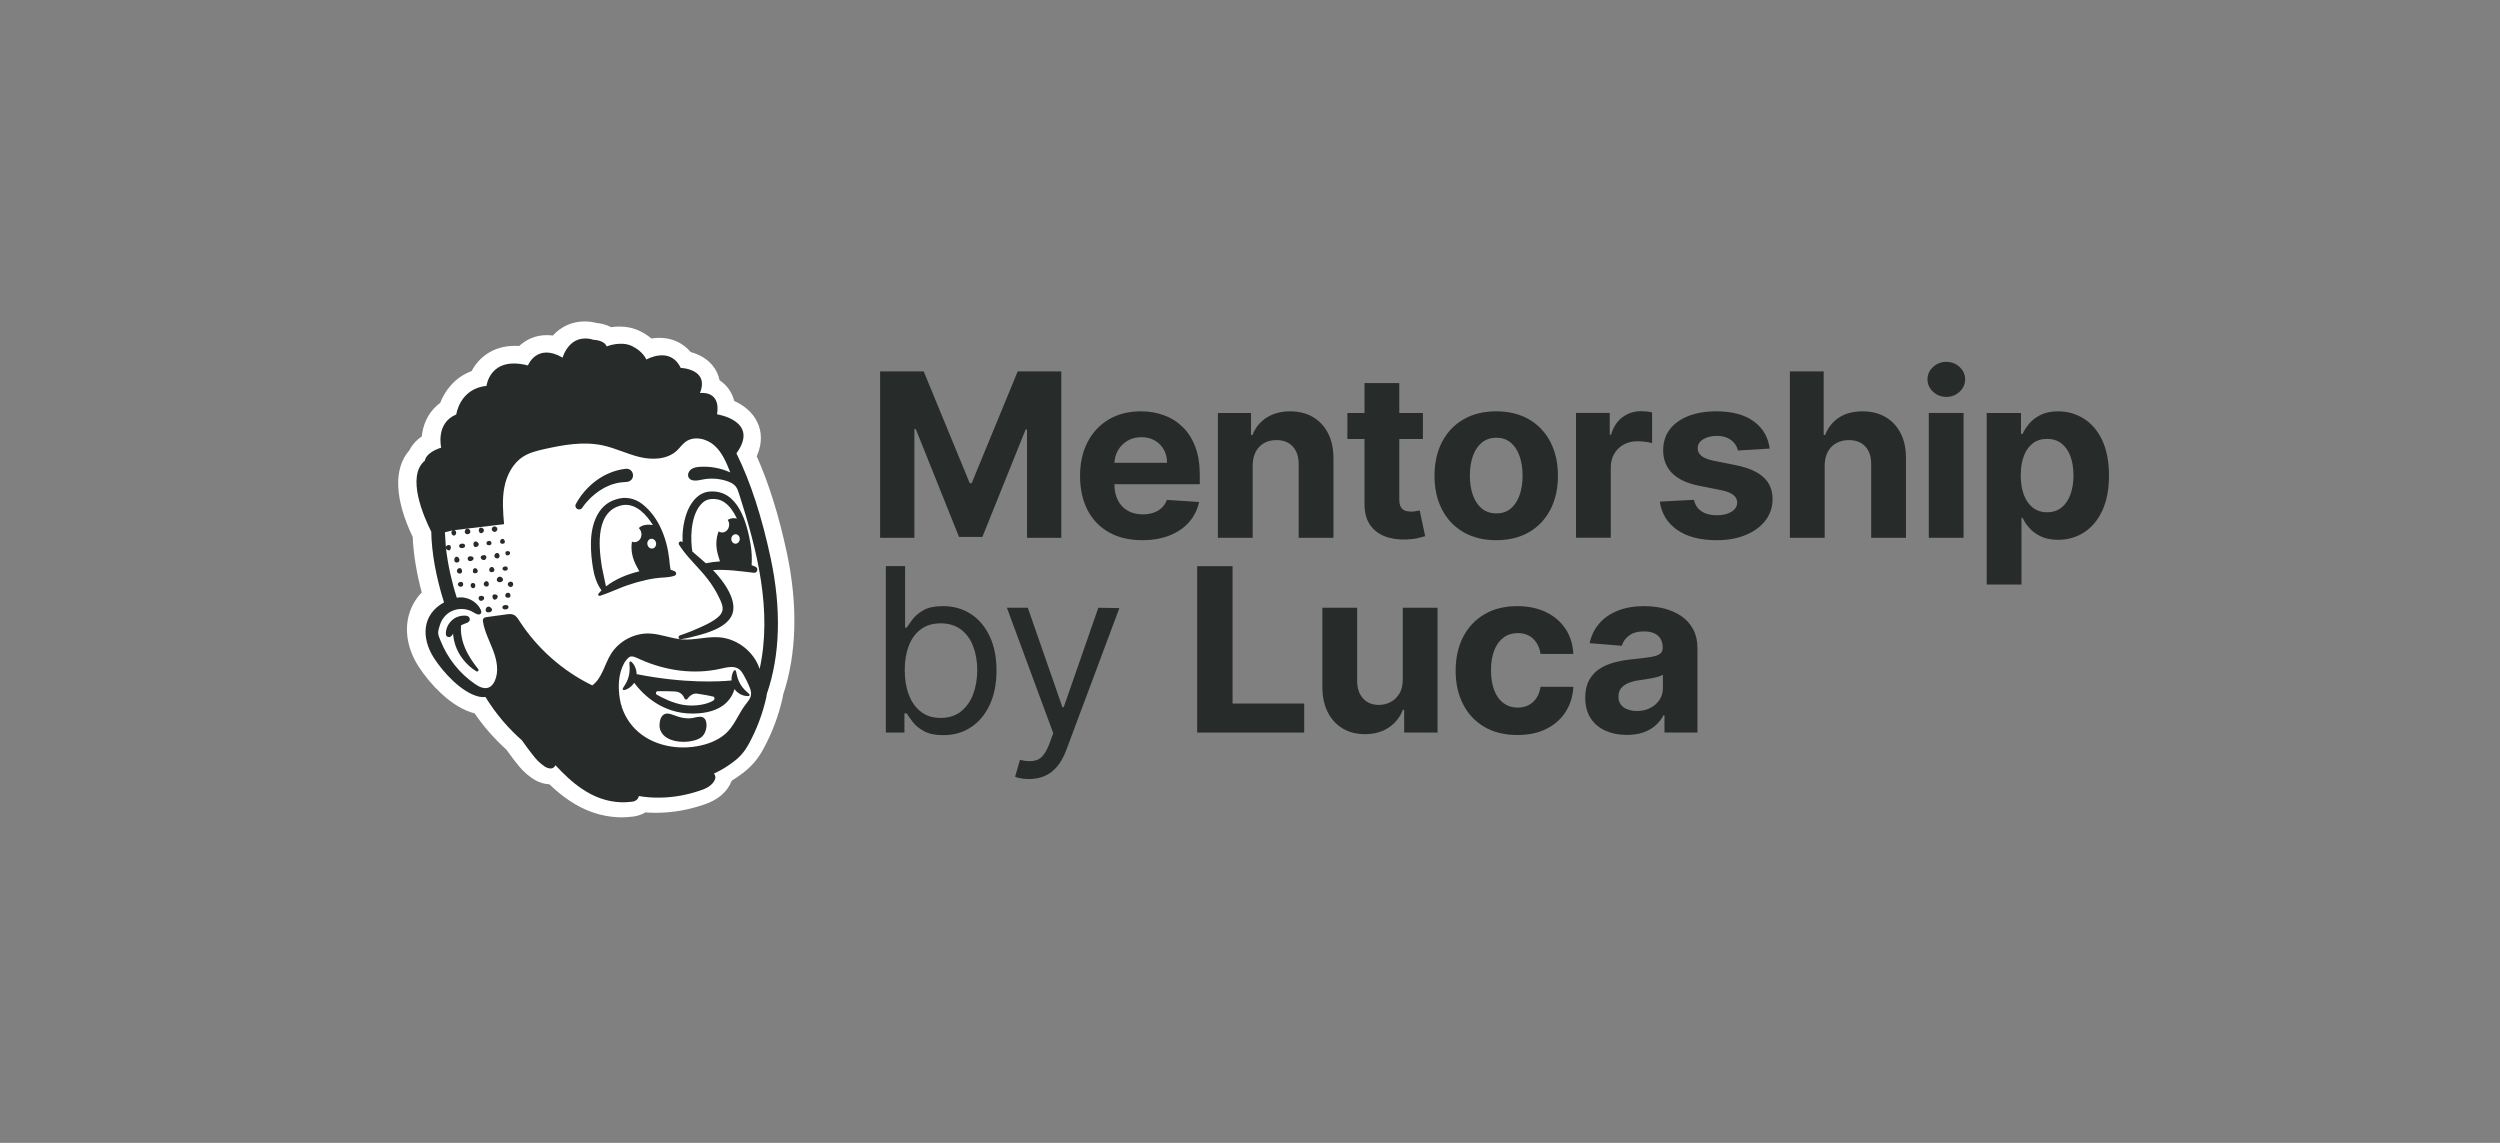 <svg width="350" height="160" viewBox="0 0 350 160" fill="none" xmlns="http://www.w3.org/2000/svg">
<rect x="0" y="0" width="350" height="160" fill="#808080" stroke="none"/>
<g clip-path="url(#clip0_270_800)">
<path d="M110.173 77.463C109.056 72.211 107.636 67.652 105.941 63.88C106.815 61.939 106.563 60.375 106.119 59.321C105.429 57.68 104.051 56.706 102.796 56.136C102.57 55.25 102.166 54.601 101.777 54.148C101.475 53.795 101.127 53.492 100.741 53.245C100.59 52.508 100.3 51.945 100.054 51.572C99.169 50.227 97.806 49.59 96.7 49.288C95.602 48.005 94.073 47.297 92.323 47.297C91.931 47.297 91.553 47.333 91.201 47.392C90.752 47.019 90.227 46.666 89.62 46.367C88.75 45.938 87.772 45.718 86.714 45.718C86.306 45.718 85.917 45.751 85.559 45.801C84.9 45.464 84.183 45.281 83.522 45.216C82.951 45.072 82.388 45 81.838 45C80.118 45 78.567 45.696 77.4 46.978C77.117 46.939 76.835 46.919 76.555 46.919C74.879 46.919 73.6 47.595 72.693 48.435C72.499 48.422 72.309 48.416 72.121 48.416C68.937 48.416 66.992 50.126 66.03 51.948C63.611 52.849 62.264 54.765 61.626 56.407C60.272 57.399 59.395 58.862 59.108 60.652C59.085 60.803 59.066 60.952 59.05 61.097C58.578 61.423 58.176 61.795 57.847 62.207C57.62 62.491 57.445 62.772 57.313 63.04C55.075 65.582 55.231 69.831 57.779 75.182C57.886 77.585 58.31 80.186 59.044 82.945C58.155 83.865 57.533 84.967 57.214 86.21C56.631 88.471 57.119 90.984 58.587 93.289C59.434 94.615 60.592 95.996 61.767 97.084C63.337 98.539 64.91 99.477 66.445 99.876C67.734 101.745 69.224 103.446 70.891 104.948C71.178 105.357 71.561 105.867 71.959 106.393L71.978 106.417C71.984 106.425 71.99 106.434 71.997 106.442L72.03 106.484C72.435 107.008 72.937 107.662 73.641 108.282C73.688 108.325 73.737 108.365 73.787 108.405C73.833 108.439 73.877 108.477 73.923 108.513C74.458 108.944 75.436 109.731 76.917 109.801C77.733 110.587 78.651 111.375 79.679 112.059C81.799 113.511 84.181 114.326 86.569 114.417C86.711 114.423 86.859 114.426 87.01 114.426C87.465 114.426 87.948 114.396 88.489 114.335C88.504 114.334 88.52 114.332 88.536 114.329L88.563 114.326C88.873 114.288 89.586 114.202 90.342 113.736C90.804 113.773 91.265 113.79 91.728 113.79C91.85 113.79 91.969 113.79 92.09 113.787C94.19 113.765 96.322 113.395 98.426 112.686C100.483 112.031 101.832 110.891 102.437 109.301C102.992 108.964 103.529 108.594 104.045 108.193C105.277 107.237 106.127 106.23 106.889 104.826C108.113 102.57 109.015 100.162 109.57 97.664C109.6 97.533 109.622 97.398 109.636 97.263C111.538 91.597 111.724 84.751 110.174 77.461L110.173 77.463Z" fill="white"/>
<path d="M105.773 79.344C105.593 79.261 105.411 79.187 105.226 79.12C105.293 78.192 105.239 77.257 105.104 76.337C104.603 73.272 103.363 68.544 99.417 68.815C97.68 68.898 96.568 70.511 96.081 71.995C95.659 73.261 95.505 74.594 95.557 75.92C95.547 75.911 95.538 75.903 95.53 75.893C95.287 75.635 94.878 75.956 95.062 76.251C95.138 76.371 95.215 76.489 95.295 76.607C95.41 76.774 95.528 76.939 95.651 77.1C96.162 77.775 96.73 78.402 97.302 79.026C97.359 79.088 97.417 79.15 97.473 79.212C97.714 79.476 97.954 79.737 98.188 80.004C98.47 80.324 98.744 80.648 99.003 80.984C99.729 81.896 100.327 82.893 100.812 83.948C101.27 84.92 101.409 85.649 100.521 86.403C99.963 86.891 99.256 87.258 98.568 87.584C97.484 88.093 96.388 88.554 95.25 88.934C95.228 88.941 95.207 88.948 95.185 88.956C95.061 88.998 94.98 89.122 94.999 89.255C95.021 89.406 95.162 89.509 95.311 89.487C95.727 89.427 96.138 89.349 96.549 89.26C98.407 88.797 101.393 88.101 102.373 86.311C103.466 84.331 101.417 81.473 99.818 79.809C101.722 79.698 103.63 79.958 105.53 80.189C105.718 80.211 105.905 80.114 105.989 79.933C106.093 79.711 105.997 79.447 105.773 79.344ZM101.059 74.547C100.892 74.539 100.737 74.484 100.604 74.395C100.429 74.849 100.319 75.364 100.292 75.911C100.259 76.602 100.392 77.292 100.598 77.949C100.666 78.163 100.732 78.377 100.795 78.593C100.132 78.632 99.472 78.722 98.823 78.858C98.192 78.29 97.549 77.759 96.93 77.216C96.9 77.043 96.877 76.87 96.856 76.696C96.625 74.664 96.847 71.403 98.653 70.156C99.198 69.825 99.889 69.795 100.5 69.924C101.162 70.072 101.707 70.472 102.16 70.994C102.54 71.443 102.875 71.995 103.168 72.611C103.048 72.575 102.927 72.554 102.801 72.548C102.477 72.532 102.163 72.615 101.874 72.78C102.015 72.979 102.096 73.233 102.081 73.509C102.053 74.108 101.595 74.573 101.059 74.547ZM102.943 76.116C102.617 76.1 102.367 75.791 102.384 75.426C102.401 75.061 102.68 74.779 103.006 74.794C103.333 74.81 103.584 75.117 103.565 75.483C103.548 75.848 103.269 76.132 102.943 76.116Z" fill="#272B2A"/>
<path d="M107.905 78.196C106.655 72.316 105.042 67.376 103.1 63.468C106.411 58.915 100.39 58.003 100.39 58.003C100.94 54.576 97.993 55.024 97.993 55.024C99.356 51.63 95.297 51.505 95.297 51.505C93.822 48.404 90.486 50.337 90.486 50.337C90.486 50.337 90.083 49.241 88.503 48.46C86.925 47.679 84.93 48.498 84.93 48.498C84.59 47.599 83.124 47.581 83.124 47.581C79.72 46.535 78.764 50.067 78.764 50.067C75.159 47.974 73.912 51.16 73.912 51.16C68.576 49.8 68.114 54.019 68.114 54.019C64.347 54.416 63.877 58.026 63.877 58.026C60.95 59.227 61.765 62.671 61.765 62.671C59.523 63.397 59.486 64.484 59.486 64.484C56.831 66.681 59.34 72.374 60.376 74.437C60.433 77.413 61.025 80.703 62.161 84.334C59.093 86.018 58.938 89.271 60.739 92.099C62.041 94.135 64.652 96.99 67.069 97.533C67.369 97.602 67.671 97.616 67.962 97.576C69.506 100.083 71.279 102.074 73.078 103.651C73.078 103.651 73.079 103.651 73.079 103.653C73.136 103.733 73.192 103.814 73.249 103.894C73.547 104.324 74.011 104.938 74.329 105.36C74.701 105.841 75.095 106.359 75.607 106.812C76.06 107.165 76.504 107.604 77.136 107.585C77.155 107.58 77.171 107.593 77.326 107.547C77.441 107.511 77.542 107.434 77.6 107.373C77.682 107.284 77.726 107.207 77.758 107.125C78.892 108.336 80.09 109.516 81.478 110.435C83.075 111.532 84.928 112.244 86.913 112.316C87.393 112.34 87.913 112.304 88.388 112.249C88.596 112.222 88.887 112.206 89.144 111.967C89.306 111.822 89.402 111.64 89.445 111.446C90.418 111.614 91.41 111.688 92.391 111.667C94.289 111.648 96.163 111.3 97.955 110.695C98.788 110.432 99.785 109.987 100.121 109.055C100.211 108.784 100.127 108.507 99.956 108.3C100.956 107.842 101.897 107.267 102.765 106.592C103.701 105.865 104.283 105.16 104.847 104.122C105.959 102.071 106.786 99.867 107.291 97.591C107.299 97.556 107.304 97.519 107.307 97.481C107.316 97.334 107.337 97.189 107.386 97.05C109.222 91.723 109.406 85.248 107.905 78.196ZM105.143 97.266C105.077 97.807 104.679 98.24 104.346 98.675C104.008 99.119 103.723 99.604 103.445 100.091C102.981 100.906 102.535 101.734 101.889 102.413C100.905 103.448 99.534 104.043 98.138 104.363C94.982 105.087 91.292 104.432 88.95 102.088C87.815 100.952 87.045 99.459 86.782 97.877C86.5 96.173 86.557 94.322 87.396 92.809C87.525 92.576 87.913 92.08 88.154 91.961C88.554 91.763 89.163 92.107 89.571 92.29C93.157 93.906 97.162 94.482 100.996 93.599C101.83 93.406 102.789 93.179 103.474 93.689C103.743 93.889 103.929 94.181 104.096 94.472C104.401 95.001 104.671 95.549 104.904 96.112C105.055 96.481 105.192 96.871 105.143 97.266ZM106.351 93.659C105.568 91.254 103.242 89.424 100.71 89.224C98.978 89.086 97.247 89.645 95.513 89.519C93.977 89.406 92.516 88.761 90.977 88.692C88.813 88.595 86.637 89.751 85.511 91.593C84.62 93.05 84.298 94.94 82.919 95.956C78.774 93.941 75.199 90.776 72.706 86.913C72.487 86.573 72.251 86.207 71.876 86.054C71.562 85.925 71.21 85.969 70.874 86.016C69.972 86.14 69.07 86.264 68.167 86.388C67.977 86.414 67.762 86.455 67.662 86.618C67.584 86.742 67.6 86.899 67.622 87.043C67.847 88.465 68.551 89.758 69.057 91.106C69.562 92.455 69.863 93.993 69.279 95.308C69.104 95.701 68.833 96.079 68.433 96.246C67.789 96.512 67.066 96.153 66.493 95.758C64.337 94.276 62.646 92.141 61.685 89.716C61.546 89.368 61.337 88.953 61.342 88.572C61.346 88.234 61.485 87.832 61.583 87.512C61.82 86.725 62.365 86.027 63.091 85.632C64.087 85.09 65.381 85.137 66.332 85.753C66.649 85.958 67.135 86.192 67.331 85.87C67.43 85.709 67.365 85.499 67.284 85.329C66.707 84.13 65.26 83.418 63.953 83.688C63.23 81.437 62.721 79.12 62.435 76.775C62.517 76.953 62.718 77.071 62.915 77.057C63.143 76.909 63.195 76.552 63.017 76.347C62.805 76.231 62.502 76.342 62.416 76.566C62.373 75.886 62.329 75.205 62.287 74.523L63.384 74.243C63.044 74.385 63.211 75.022 63.578 74.981C63.945 74.94 63.965 74.282 63.602 74.219C65.924 73.942 68.246 73.664 70.569 73.385C70.425 71.659 70.282 69.906 70.611 68.205C70.94 66.504 71.805 64.83 73.278 63.907C74.153 63.356 75.18 63.106 76.189 62.878C78.89 62.27 81.708 61.773 84.413 62.359C86.191 62.745 87.842 63.584 89.612 63.999C91.382 64.415 93.442 64.324 94.765 63.082C95.184 62.689 95.51 62.198 95.973 61.858C97.16 60.986 98.93 61.391 100.025 62.375C101.119 63.36 101.699 64.774 102.241 66.141C100.921 65.535 99.45 65.263 98.001 65.354C97.567 65.38 97.113 65.448 96.762 65.705C96.41 65.962 96.206 66.464 96.41 66.846C96.73 67.447 97.614 67.293 98.281 67.15C99.45 66.903 100.685 66.978 101.814 67.364C102.244 67.511 102.674 67.713 102.965 68.06C103.217 68.361 103.345 68.745 103.464 69.118C106.019 77.055 108.14 85.516 106.348 93.657L106.351 93.659Z" fill="#272B2A"/>
<path d="M104.674 96.962C104.409 96.731 103.967 96.347 103.641 95.76C103.291 95.183 103.174 94.601 103.105 94.253C103.055 93.997 103.03 93.874 102.933 93.839C102.88 93.812 102.798 93.817 102.702 93.96C102.557 94.173 102.376 94.679 102.411 95.264C100.77 95.426 95.855 95.716 89.128 94.378C89.128 93.563 88.689 92.905 88.435 92.69C88.303 92.579 88.224 92.596 88.179 92.637C88.097 92.696 88.106 92.822 88.127 93.082C88.153 93.435 88.199 94.026 88.021 94.676C87.867 95.33 87.546 95.819 87.353 96.111C87.212 96.327 87.144 96.43 87.19 96.523C87.198 96.54 87.209 96.558 87.224 96.57C87.246 96.589 87.314 96.647 87.569 96.564C87.897 96.459 88.429 96.153 88.78 95.593C90.078 97.313 92.74 99.909 96.971 99.898C101.126 99.887 102.426 97.863 102.83 96.474C103.346 97.211 104.163 97.44 104.589 97.456C104.856 97.465 104.905 97.393 104.923 97.37C104.934 97.352 104.94 97.334 104.943 97.313C104.962 97.213 104.869 97.131 104.674 96.962ZM99.899 98.048C99.162 98.564 97.407 98.962 95.684 98.686C94.176 98.445 92.662 97.666 91.944 97.249C91.744 97.133 91.832 96.777 92.061 96.771C92.932 96.752 93.763 96.769 94.54 96.81C95.403 96.859 95.724 97.537 95.812 97.746C95.902 97.954 96.116 97.997 96.212 97.867C96.31 97.738 96.84 97 97.571 97.105C98.578 97.249 99.359 97.407 99.841 97.517C100.063 97.567 100.099 97.907 99.899 98.048Z" fill="#272B2A"/>
<path d="M66.995 93.766C66.991 93.736 66.977 93.706 66.953 93.678C66.953 93.674 66.948 93.67 66.945 93.667C66.81 93.497 66.677 93.326 66.548 93.154H66.547C66.536 93.137 66.525 93.123 66.513 93.107C66.433 92.999 66.353 92.889 66.276 92.778C66.028 92.425 65.795 92.063 65.586 91.688C65.554 91.632 65.523 91.575 65.493 91.519C65.444 91.428 65.397 91.337 65.351 91.246C65.323 91.191 65.296 91.135 65.269 91.078C65.228 90.994 65.191 90.909 65.153 90.823C65.115 90.738 65.077 90.65 65.043 90.564C64.821 90.019 64.668 89.454 64.588 88.884C64.576 88.815 64.569 88.746 64.561 88.677C64.553 88.608 64.546 88.539 64.543 88.47C64.539 88.424 64.535 88.377 64.535 88.332C64.531 88.278 64.529 88.227 64.529 88.173C64.528 88.172 64.528 88.17 64.529 88.169C64.529 88.169 64.529 88.168 64.529 88.167C64.529 88.167 64.528 88.164 64.528 88.162V88.089C64.525 87.913 64.529 87.738 64.537 87.56C64.592 87.528 64.649 87.498 64.707 87.471C64.86 87.385 65.027 87.33 65.195 87.269C65.257 87.247 65.32 87.223 65.381 87.197C65.572 87.125 65.742 86.985 65.766 86.763C65.802 86.23 65.272 86.148 64.792 86.192C64.595 86.209 64.408 86.248 64.269 86.286C64.132 86.323 63.998 86.374 63.871 86.435C63.57 86.581 63.301 86.788 63.079 87.037C62.655 87.512 62.402 88.139 62.422 88.777C62.417 89.142 62.912 89.341 63.162 89.064C63.249 88.976 63.34 88.887 63.402 88.769C63.413 88.75 63.424 88.733 63.435 88.716C63.439 88.816 63.447 88.916 63.458 89.015C63.638 90.649 64.482 92.166 65.706 93.254C66.011 93.527 66.339 93.773 66.687 93.987C66.854 94.085 67.027 93.925 66.997 93.769C66.997 93.769 66.997 93.767 66.995 93.766Z" fill="#272B2A"/>
<path d="M68.351 84.928C68.123 84.953 67.964 85.226 67.992 85.457C68.02 85.677 68.219 85.756 68.442 85.731C68.663 85.706 68.909 85.573 68.887 85.355C68.865 85.127 68.576 84.901 68.35 84.928H68.351Z" fill="#272B2A"/>
<path d="M64.665 76.111C64.454 76.136 64.251 76.251 64.271 76.459C64.291 76.679 64.512 76.749 64.736 76.727C64.961 76.704 65.132 76.594 65.109 76.376C65.085 76.16 64.887 76.086 64.666 76.113L64.665 76.111Z" fill="#272B2A"/>
<path d="M67.323 83.423C67.106 83.447 66.978 83.567 67.005 83.781C67.03 83.986 67.178 84.132 67.388 84.116C67.603 84.1 67.807 83.917 67.786 83.699C67.766 83.478 67.544 83.4 67.323 83.423Z" fill="#272B2A"/>
<path d="M65.852 74.418C65.836 74.202 65.624 73.97 65.403 73.993C65.194 74.017 65.049 74.28 65.069 74.486C65.091 74.693 65.272 74.807 65.484 74.788C65.693 74.769 65.866 74.625 65.852 74.417V74.418Z" fill="#272B2A"/>
<path d="M64.326 78.367C64.31 78.154 64.121 77.919 63.904 77.942C63.691 77.965 63.581 78.215 63.6 78.428C63.619 78.64 63.767 78.777 63.983 78.758C64.202 78.739 64.342 78.581 64.326 78.369V78.367Z" fill="#272B2A"/>
<path d="M71.098 82.984C70.887 83 70.722 83.169 70.739 83.382C70.756 83.608 70.942 83.704 71.163 83.682C71.377 83.66 71.484 83.542 71.463 83.326C71.443 83.113 71.311 82.969 71.1 82.984H71.098Z" fill="#272B2A"/>
<path d="M70.733 84.707C70.515 84.732 70.309 84.84 70.331 85.058C70.353 85.268 70.588 85.336 70.797 85.315C71.021 85.293 71.218 85.185 71.191 84.958C71.164 84.74 70.953 84.682 70.733 84.707Z" fill="#272B2A"/>
<path d="M66.548 75.802C66.334 75.823 66.266 76.046 66.288 76.257C66.31 76.47 66.411 76.604 66.624 76.583C66.838 76.561 67.039 76.4 67.02 76.188C67.002 75.978 66.762 75.784 66.548 75.802Z" fill="#272B2A"/>
<path d="M66.299 78.154C66.277 77.947 66.013 77.858 65.799 77.88C65.592 77.902 65.454 78.022 65.471 78.232C65.488 78.447 65.655 78.576 65.871 78.555C66.087 78.535 66.321 78.366 66.298 78.154H66.299Z" fill="#272B2A"/>
<path d="M69.944 80.73C69.733 80.747 69.523 80.989 69.545 81.203C69.566 81.418 69.807 81.537 70.022 81.512C70.234 81.487 70.443 81.332 70.426 81.125C70.408 80.913 70.156 80.713 69.945 80.73H69.944Z" fill="#272B2A"/>
<path d="M69.208 83.213C68.986 83.237 68.924 83.362 68.951 83.582C68.976 83.795 69.09 83.983 69.298 83.955C69.504 83.926 69.712 83.691 69.682 83.486C69.654 83.284 69.416 83.191 69.208 83.213Z" fill="#272B2A"/>
<path d="M67.296 78.057C67.317 78.262 67.561 78.43 67.766 78.41C67.97 78.389 68.109 78.182 68.087 77.974C68.065 77.765 67.896 77.701 67.693 77.723C67.487 77.747 67.276 77.849 67.296 78.057Z" fill="#272B2A"/>
<path d="M64.412 80.302C64.62 80.278 64.709 80.103 64.685 79.896C64.661 79.687 64.534 79.507 64.32 79.532C64.107 79.556 63.943 79.767 63.968 79.982C63.992 80.192 64.201 80.327 64.412 80.303V80.302Z" fill="#272B2A"/>
<path d="M64.479 81.467C64.274 81.49 64.085 81.63 64.109 81.834C64.132 82.037 64.351 82.169 64.558 82.146C64.767 82.122 64.866 81.961 64.843 81.749C64.819 81.539 64.687 81.442 64.477 81.467H64.479Z" fill="#272B2A"/>
<path d="M71.474 81.432C71.262 81.45 71.065 81.62 71.087 81.824C71.107 82.02 71.331 82.194 71.529 82.178C71.74 82.161 71.863 81.956 71.843 81.749C71.824 81.553 71.676 81.415 71.474 81.431V81.432Z" fill="#272B2A"/>
<path d="M68.15 82.119C68.35 82.097 68.457 81.935 68.438 81.736C68.419 81.528 68.272 81.341 68.06 81.366C67.858 81.39 67.707 81.605 67.726 81.802C67.745 82.006 67.942 82.142 68.15 82.119Z" fill="#272B2A"/>
<path d="M66.479 79.538C66.28 79.562 66.181 79.799 66.202 79.998C66.222 80.204 66.362 80.28 66.565 80.255C66.769 80.228 66.913 80.118 66.883 79.913C66.855 79.715 66.679 79.515 66.477 79.538H66.479Z" fill="#272B2A"/>
<path d="M67.381 74.65C67.592 74.627 67.775 74.412 67.748 74.204C67.723 74.006 67.495 73.848 67.298 73.868C67.098 73.89 67.009 74.097 67.036 74.296C67.063 74.493 67.181 74.671 67.381 74.65Z" fill="#272B2A"/>
<path d="M66.17 81.619C65.974 81.647 65.863 81.808 65.892 82.004C65.92 82.2 66.077 82.376 66.273 82.351C66.47 82.326 66.564 82.12 66.542 81.923C66.518 81.718 66.378 81.591 66.17 81.62V81.619Z" fill="#272B2A"/>
<path d="M68.49 79.822C68.505 80.017 68.687 80.117 68.883 80.103C69.08 80.087 69.23 79.962 69.214 79.766C69.198 79.564 69.028 79.353 68.825 79.372C68.617 79.391 68.476 79.623 68.491 79.824L68.49 79.822Z" fill="#272B2A"/>
<path d="M69.274 74.467C69.484 74.443 69.657 74.222 69.632 74.017C69.608 73.821 69.377 73.678 69.18 73.702C68.986 73.725 68.821 73.921 68.844 74.112C68.87 74.308 69.07 74.49 69.273 74.468L69.274 74.467Z" fill="#272B2A"/>
<path d="M68.507 76.331C68.71 76.307 68.825 76.201 68.802 76.002C68.778 75.802 68.636 75.704 68.439 75.726C68.244 75.749 68.082 75.886 68.104 76.077C68.126 76.271 68.31 76.351 68.507 76.329V76.331Z" fill="#272B2A"/>
<path d="M70.353 79.639C70.373 79.836 70.583 79.916 70.775 79.894C70.962 79.872 71.104 79.769 71.091 79.579C71.079 79.38 70.921 79.283 70.72 79.299C70.52 79.314 70.332 79.441 70.353 79.639Z" fill="#272B2A"/>
<path d="M69.213 77.864C69.233 78.058 69.444 78.198 69.639 78.181C69.847 78.162 69.959 77.993 69.937 77.784C69.915 77.582 69.776 77.392 69.573 77.411C69.362 77.43 69.189 77.659 69.211 77.866L69.213 77.864Z" fill="#272B2A"/>
<path d="M71.084 77.754C71.282 77.731 71.429 77.596 71.408 77.394C71.388 77.196 71.215 77.141 71.018 77.16C70.821 77.181 70.745 77.26 70.763 77.457C70.78 77.659 70.881 77.779 71.084 77.754Z" fill="#272B2A"/>
<path d="M70.383 76.126C70.587 76.108 70.701 76.014 70.677 75.809C70.655 75.611 70.518 75.422 70.315 75.442C70.112 75.464 69.995 75.679 70.016 75.879C70.035 76.077 70.186 76.141 70.383 76.124V76.126Z" fill="#272B2A"/>
<path d="M94.477 79.988C94.283 79.893 94.083 79.819 93.882 79.763C93.779 79.28 93.743 78.823 93.699 78.316C93.376 75.447 92.261 72.385 89.892 70.546C88.834 69.742 87.513 69.471 86.225 69.919C83.601 70.7 82.752 73.558 82.733 76.006C82.706 77.198 82.829 78.364 83.015 79.524C83.196 80.629 83.543 81.733 84.209 82.65C84.059 82.798 83.917 82.951 83.785 83.11C83.662 83.254 83.821 83.478 83.999 83.414C84.911 83.116 85.741 82.763 86.577 82.421C87.407 82.07 88.256 81.777 89.115 81.534C89.973 81.291 90.841 81.09 91.724 80.963C92.648 80.811 93.532 80.916 94.448 80.595C94.524 80.567 94.59 80.51 94.63 80.432C94.71 80.269 94.642 80.071 94.478 79.992L94.477 79.988ZM91.85 76.019C91.91 76.394 91.685 76.742 91.349 76.793C91.014 76.845 90.694 76.585 90.634 76.209C90.574 75.834 90.8 75.486 91.135 75.434C91.47 75.382 91.79 75.643 91.85 76.019ZM84.836 82.099C84.648 81.147 84.426 80.242 84.253 79.313C83.779 76.317 83.358 71.342 87.284 70.697C89.086 70.493 90.502 72.059 91.407 73.503C91.129 73.459 90.708 73.427 90.319 73.493C89.985 73.55 89.683 73.695 89.423 73.923C89.609 74.095 89.744 74.338 89.79 74.621C89.888 75.237 89.519 75.807 88.968 75.894C88.796 75.92 88.628 75.897 88.472 75.834C88.39 76.332 88.385 76.88 88.475 77.442C88.587 78.153 88.869 78.828 89.218 79.454C89.318 79.631 89.414 79.81 89.51 79.987C87.847 80.374 86.133 81.079 84.837 82.099H84.836Z" fill="#272B2A"/>
<path d="M85.927 67.751C86.55 67.539 87.204 67.506 87.847 67.456C89.053 67.224 88.776 65.486 87.56 65.633C84.587 65.984 82.013 67.981 80.616 70.57C80.328 71.15 81.139 71.629 81.511 71.096C81.678 70.842 81.89 70.567 82.097 70.328C82.813 69.493 83.686 68.775 84.654 68.265C85.046 68.066 85.502 67.865 85.927 67.751Z" fill="#272B2A"/>
<path d="M98.642 100.604C98.267 100.173 97.576 100.392 97.006 100.51C96.13 100.69 95.223 100.458 94.389 100.143C93.946 99.975 93.445 99.785 93.017 99.986C92.661 100.154 92.47 100.55 92.393 100.936C91.834 103.702 95.299 104.227 97.271 103.642C97.666 103.524 98.069 103.36 98.357 103.054C98.833 102.548 99.028 101.671 98.845 101.005C98.798 100.833 98.729 100.702 98.645 100.605L98.642 100.604Z" fill="#272B2A"/>
<path d="M128.014 60.067H128.208L134.265 75.174H137.532L143.589 60.125H143.783V75.288H148.582V51.992H142.481L136.035 67.644H135.761L129.316 51.992H123.214V75.288H128.014V60.067Z" fill="#272B2A"/>
<path d="M163.365 69.987C163.198 70.428 162.954 70.8 162.634 71.102C162.314 71.406 161.93 71.634 161.48 71.784C161.031 71.936 160.535 72.011 159.994 72.011C159.179 72.011 158.475 71.841 157.881 71.499C157.287 71.157 156.827 70.673 156.505 70.042C156.18 69.414 156.02 68.666 156.02 67.802V67.791H167.971V66.46C167.971 64.974 167.762 63.676 167.343 62.564C166.924 61.453 166.34 60.529 165.588 59.794C164.837 59.059 163.962 58.507 162.96 58.139C161.958 57.77 160.878 57.587 159.72 57.587C157.999 57.587 156.5 57.966 155.224 58.725C153.949 59.484 152.96 60.542 152.259 61.898C151.558 63.256 151.207 64.833 151.207 66.629C151.207 68.426 151.556 70.066 152.259 71.413C152.96 72.759 153.96 73.797 155.259 74.529C156.558 75.261 158.109 75.627 159.916 75.627C161.363 75.627 162.64 75.404 163.749 74.962C164.858 74.518 165.763 73.896 166.469 73.096C167.173 72.297 167.64 71.358 167.869 70.281L163.366 69.984L163.365 69.987ZM157.84 61.712C158.407 61.374 159.061 61.205 159.799 61.205C160.538 61.205 161.13 61.359 161.667 61.666C162.204 61.973 162.624 62.397 162.93 62.934C163.234 63.474 163.387 64.091 163.387 64.789H156.023C156.053 64.162 156.213 63.587 156.508 63.066C156.827 62.502 157.272 62.05 157.838 61.713L157.84 61.712Z" fill="#272B2A"/>
<path d="M175.372 65.187C175.379 64.436 175.521 63.793 175.8 63.259C176.077 62.724 176.466 62.317 176.965 62.036C177.465 61.755 178.041 61.614 178.696 61.614C179.671 61.614 180.436 61.915 180.992 62.519C181.548 63.122 181.822 63.958 181.814 65.027V75.288H186.682V64.163C186.682 62.806 186.43 61.636 185.928 60.655C185.425 59.673 184.72 58.916 183.814 58.385C182.907 57.853 181.846 57.588 180.627 57.588C179.324 57.588 178.216 57.886 177.302 58.482C176.389 59.078 175.737 59.883 175.348 60.899H175.143V57.817H170.504V75.289H175.372V65.189V65.187Z" fill="#272B2A"/>
<path d="M191.033 70.555C191.026 71.699 191.265 72.648 191.753 73.399C192.241 74.15 192.925 74.703 193.805 75.059C194.685 75.415 195.711 75.572 196.884 75.526C197.515 75.503 198.053 75.442 198.495 75.338C198.936 75.236 199.279 75.147 199.523 75.07L198.758 71.464C198.637 71.488 198.46 71.519 198.232 71.561C198.004 71.604 197.775 71.624 197.547 71.624C197.219 71.624 196.931 71.576 196.684 71.477C196.437 71.378 196.245 71.206 196.108 70.959C195.971 70.713 195.901 70.367 195.901 69.918V61.456H199.204V57.816H195.901V53.63H191.033V57.816H188.633V61.456H191.033V70.556V70.555Z" fill="#272B2A"/>
<path d="M209.472 75.628C211.247 75.628 212.78 75.25 214.072 74.496C215.363 73.742 216.359 72.687 217.059 71.334C217.76 69.981 218.111 68.409 218.111 66.618C218.111 64.828 217.76 63.234 217.059 61.881C216.359 60.528 215.362 59.473 214.072 58.719C212.78 57.965 211.248 57.587 209.472 57.587C207.695 57.587 206.163 57.965 204.872 58.719C203.58 59.473 202.585 60.528 201.884 61.881C201.183 63.234 200.832 64.814 200.832 66.618C200.832 68.423 201.182 69.98 201.884 71.334C202.585 72.687 203.58 73.742 204.872 74.496C206.163 75.25 207.695 75.628 209.472 75.628ZM206.198 63.866C206.476 63.069 206.89 62.441 207.443 61.978C207.996 61.516 208.68 61.284 209.495 61.284C210.311 61.284 210.977 61.516 211.517 61.978C212.058 62.441 212.467 63.071 212.746 63.866C213.023 64.662 213.163 65.568 213.163 66.584C213.163 67.6 213.025 68.506 212.746 69.302C212.467 70.099 212.058 70.726 211.517 71.185C210.976 71.645 210.302 71.874 209.495 71.874C208.689 71.874 207.996 71.645 207.443 71.185C206.89 70.726 206.476 70.099 206.198 69.302C205.919 68.506 205.78 67.6 205.78 66.584C205.78 65.568 205.919 64.662 206.198 63.866Z" fill="#272B2A"/>
<path d="M225.512 65.402C225.512 64.689 225.674 64.06 225.997 63.514C226.32 62.969 226.762 62.542 227.323 62.235C227.884 61.928 228.521 61.774 229.236 61.774C229.572 61.774 229.94 61.801 230.345 61.854C230.748 61.907 231.065 61.969 231.293 62.036V57.736C231.079 57.682 230.832 57.642 230.55 57.61C230.268 57.581 230.005 57.565 229.761 57.565C228.778 57.565 227.91 57.844 227.156 58.401C226.402 58.959 225.865 59.779 225.545 60.863H225.362V57.814H220.642V75.286H225.51V65.402H225.512Z" fill="#272B2A"/>
<path d="M246.9 66.824C246.062 66.051 244.79 65.49 243.082 65.14L239.906 64.504C239.09 64.33 238.515 64.097 238.18 63.809C237.844 63.521 237.678 63.168 237.678 62.751C237.678 62.227 237.936 61.809 238.454 61.494C238.972 61.178 239.608 61.022 240.363 61.022C240.926 61.022 241.412 61.114 241.819 61.301C242.227 61.487 242.556 61.733 242.808 62.041C243.06 62.348 243.223 62.691 243.3 63.071L247.757 62.798C247.542 61.191 246.799 59.92 245.522 58.987C244.246 58.054 242.5 57.588 240.282 57.588C238.782 57.588 237.473 57.808 236.358 58.248C235.241 58.689 234.377 59.314 233.764 60.125C233.151 60.937 232.844 61.903 232.844 63.025C232.844 64.33 233.262 65.402 234.096 66.244C234.931 67.086 236.205 67.677 237.918 68.018L240.958 68.622C241.72 68.774 242.284 68.992 242.649 69.276C243.015 69.559 243.202 69.922 243.208 70.362C243.201 70.886 242.936 71.312 242.415 71.641C241.893 71.971 241.205 72.137 240.352 72.137C239.498 72.137 238.77 71.953 238.215 71.585C237.659 71.216 237.307 70.68 237.163 69.975L232.375 70.226C232.611 71.894 233.416 73.212 234.792 74.178C236.167 75.145 238.016 75.628 240.341 75.628C241.865 75.628 243.21 75.387 244.38 74.905C245.549 74.424 246.472 73.751 247.146 72.886C247.82 72.022 248.157 71.017 248.157 69.871C248.157 68.612 247.738 67.597 246.9 66.822V66.824Z" fill="#272B2A"/>
<path d="M263.962 58.379C263.052 57.852 261.987 57.588 260.768 57.588C259.434 57.588 258.327 57.883 257.442 58.469C256.558 59.057 255.917 59.866 255.522 60.898H255.316V51.992H250.585V75.288H255.453V65.187C255.461 64.436 255.607 63.794 255.892 63.259C256.177 62.724 256.574 62.317 257.081 62.036C257.588 61.755 258.173 61.614 258.836 61.614C259.826 61.614 260.598 61.914 261.149 62.513C261.702 63.111 261.974 63.95 261.966 65.027V75.288H266.834V64.163C266.842 62.798 266.592 61.625 266.086 60.642C265.579 59.661 264.87 58.905 263.96 58.379H263.962Z" fill="#272B2A"/>
<path d="M274.899 57.816H270.031V75.288H274.899V57.816Z" fill="#272B2A"/>
<path d="M272.475 50.661C271.759 50.661 271.141 50.902 270.625 51.383C270.107 51.865 269.847 52.44 269.847 53.106C269.847 53.773 270.105 54.359 270.625 54.842C271.143 55.323 271.764 55.565 272.488 55.565C273.212 55.565 273.831 55.323 274.345 54.842C274.86 54.361 275.116 53.782 275.116 53.106C275.116 52.431 274.86 51.865 274.345 51.383C273.83 50.902 273.208 50.661 272.477 50.661H272.475Z" fill="#272B2A"/>
<path d="M294.286 61.575C293.638 60.244 292.774 59.247 291.692 58.584C290.61 57.921 289.429 57.588 288.15 57.588C287.167 57.588 286.347 57.753 285.687 58.084C285.029 58.413 284.495 58.824 284.087 59.313C283.679 59.802 283.369 60.282 283.156 60.752H282.939V57.817H278.14V81.839H283.008V72.49H283.156C283.377 72.975 283.696 73.455 284.115 73.929C284.534 74.402 285.073 74.796 285.733 75.106C286.391 75.416 287.194 75.573 288.137 75.573C289.47 75.573 290.676 75.23 291.753 74.543C292.83 73.857 293.684 72.845 294.312 71.507C294.941 70.168 295.256 68.525 295.256 66.576C295.256 64.627 294.931 62.908 294.284 61.577L294.286 61.575ZM289.857 69.241C289.572 70.019 289.155 70.626 288.605 71.061C288.057 71.497 287.386 71.715 286.594 71.715C285.802 71.715 285.144 71.5 284.594 71.072C284.046 70.644 283.627 70.042 283.337 69.269C283.047 68.496 282.902 67.59 282.902 66.551C282.902 65.512 283.047 64.61 283.337 63.844C283.627 63.077 284.044 62.486 284.589 62.069C285.134 61.652 285.802 61.443 286.594 61.443C287.386 61.443 288.068 61.66 288.616 62.092C289.164 62.525 289.58 63.124 289.862 63.889C290.144 64.656 290.285 65.543 290.285 66.551C290.285 67.559 290.142 68.464 289.857 69.241Z" fill="#272B2A"/>
<path d="M135.921 85.961C134.794 85.225 133.491 84.857 132.012 84.857C130.869 84.857 129.965 85.045 129.299 85.42C128.633 85.795 128.123 86.219 127.768 86.695C127.414 87.168 127.138 87.557 126.94 87.861H126.712V79.262H124.015V102.558H126.62V99.874H126.94C127.138 100.193 127.42 100.592 127.786 101.074C128.151 101.555 128.672 101.983 129.351 102.359C130.028 102.734 130.932 102.922 132.06 102.922C133.523 102.922 134.814 102.552 135.934 101.814C137.054 101.074 137.929 100.028 138.562 98.673C139.195 97.32 139.51 95.718 139.51 93.867C139.51 92.015 139.194 90.44 138.562 89.09C137.929 87.74 137.05 86.698 135.923 85.962L135.921 85.961ZM136.235 97.204C135.85 98.217 135.279 99.021 134.521 99.616C133.764 100.211 132.82 100.509 131.693 100.509C130.565 100.509 129.697 100.227 128.951 99.661C128.204 99.097 127.638 98.311 127.249 97.306C126.86 96.302 126.666 95.14 126.666 93.82C126.666 92.5 126.856 91.373 127.238 90.39C127.619 89.408 128.182 88.642 128.929 88.091C129.675 87.541 130.597 87.267 131.694 87.267C132.792 87.267 133.787 87.557 134.545 88.137C135.302 88.717 135.871 89.502 136.247 90.492C136.624 91.481 136.813 92.591 136.813 93.818C136.813 95.046 136.621 96.19 136.236 97.203L136.235 97.204Z" fill="#272B2A"/>
<path d="M148.92 99.009H148.738L143.893 85.086H140.967L147.457 102.649L146.955 104.015C146.475 105.319 145.908 106.101 145.252 106.363C144.597 106.625 143.778 106.631 142.796 106.38L142.111 108.746C142.248 108.815 142.495 108.884 142.854 108.956C143.211 109.028 143.619 109.064 144.076 109.064C144.892 109.064 145.624 108.92 146.276 108.632C146.928 108.343 147.501 107.906 147.996 107.318C148.49 106.73 148.906 105.993 149.242 105.106L156.714 85.132L153.766 85.086L148.92 99.009Z" fill="#272B2A"/>
<path d="M172.556 79.262H167.607V102.558H182.589V98.496H172.556V79.262Z" fill="#272B2A"/>
<path d="M196.388 95.118C196.396 95.899 196.241 96.555 195.925 97.085C195.608 97.617 195.196 98.017 194.685 98.285C194.175 98.554 193.627 98.689 193.04 98.689C192.118 98.689 191.383 98.39 190.835 97.791C190.287 97.192 190.008 96.377 190 95.345V85.085H185.132V96.209C185.14 97.575 185.394 98.746 185.893 99.724C186.392 100.702 187.087 101.456 187.978 101.988C188.869 102.519 189.901 102.784 191.074 102.784C192.392 102.784 193.511 102.474 194.429 101.851C195.347 101.229 196.004 100.407 196.4 99.382H196.583V102.555H201.257V85.083H196.389V95.116L196.388 95.118Z" fill="#272B2A"/>
<path d="M210.514 89.244C211.073 88.838 211.732 88.635 212.486 88.635C213.378 88.635 214.099 88.903 214.652 89.438C215.204 89.973 215.545 90.677 215.674 91.548H220.267C220.198 90.198 219.83 89.023 219.159 88.022C218.488 87.021 217.578 86.245 216.428 85.691C215.278 85.138 213.937 84.86 212.406 84.86C210.631 84.86 209.1 85.241 207.812 86.003C206.524 86.765 205.533 87.823 204.835 89.176C204.138 90.529 203.79 92.102 203.79 93.892C203.79 95.682 204.135 97.222 204.824 98.578C205.514 99.936 206.505 100.995 207.796 101.757C209.088 102.519 210.633 102.9 212.429 102.9C213.99 102.9 215.343 102.616 216.486 102.047C217.63 101.478 218.526 100.688 219.178 99.675C219.828 98.662 220.193 97.49 220.269 96.154H215.675C215.584 96.769 215.392 97.294 215.099 97.73C214.806 98.165 214.436 98.498 213.99 98.725C213.544 98.953 213.044 99.067 212.488 99.067C211.733 99.067 211.075 98.862 210.511 98.452C209.947 98.043 209.511 97.448 209.203 96.667C208.894 95.886 208.74 94.938 208.74 93.823C208.74 92.708 208.895 91.787 209.207 91.014C209.519 90.241 209.955 89.651 210.516 89.245L210.514 89.244Z" fill="#272B2A"/>
<path d="M235.386 86.257C234.688 85.779 233.893 85.426 232.998 85.199C232.102 84.972 231.168 84.857 230.194 84.857C228.792 84.857 227.56 85.067 226.497 85.489C225.434 85.909 224.568 86.51 223.897 87.286C223.226 88.063 222.778 88.982 222.549 90.045L227.052 90.409C227.219 89.832 227.562 89.352 228.08 88.969C228.598 88.587 229.294 88.395 230.172 88.395C231.002 88.395 231.644 88.593 232.098 88.987C232.551 89.382 232.778 89.938 232.778 90.659V90.728C232.778 91.1 232.638 91.38 232.356 91.57C232.074 91.76 231.62 91.903 230.997 91.997C230.372 92.092 229.549 92.192 228.529 92.298C227.661 92.381 226.833 92.525 226.044 92.73C225.255 92.936 224.552 93.238 223.935 93.639C223.318 94.041 222.831 94.572 222.472 95.232C222.113 95.892 221.935 96.707 221.935 97.678C221.935 98.83 222.189 99.791 222.694 100.561C223.201 101.331 223.893 101.911 224.768 102.301C225.644 102.692 226.642 102.887 227.762 102.887C228.631 102.887 229.397 102.771 230.058 102.541C230.721 102.309 231.288 101.988 231.761 101.574C232.233 101.16 232.609 100.68 232.891 100.135H233.028V102.558H237.644V90.774C237.644 89.734 237.443 88.842 237.038 88.094C236.635 87.348 236.084 86.735 235.387 86.257H235.386ZM232.809 96.312C232.809 96.927 232.654 97.477 232.34 97.962C232.028 98.448 231.598 98.832 231.049 99.115C230.501 99.399 229.868 99.542 229.153 99.542C228.438 99.542 227.79 99.37 227.307 99.025C226.823 98.68 226.581 98.177 226.581 97.518C226.581 97.063 226.699 96.682 226.935 96.375C227.171 96.068 227.502 95.823 227.929 95.641C228.356 95.46 228.855 95.326 229.425 95.243C229.691 95.206 229.989 95.162 230.316 95.113C230.644 95.065 230.972 95.007 231.299 94.942C231.627 94.878 231.921 94.806 232.184 94.726C232.447 94.646 232.655 94.557 232.808 94.458V96.312H232.809Z" fill="#272B2A"/>
</g>
<defs>
<clipPath id="clip0_270_800">
<rect width="239.512" height="69.725" fill="white" transform="translate(55.744 45)"/>
</clipPath>
</defs>
</svg>
